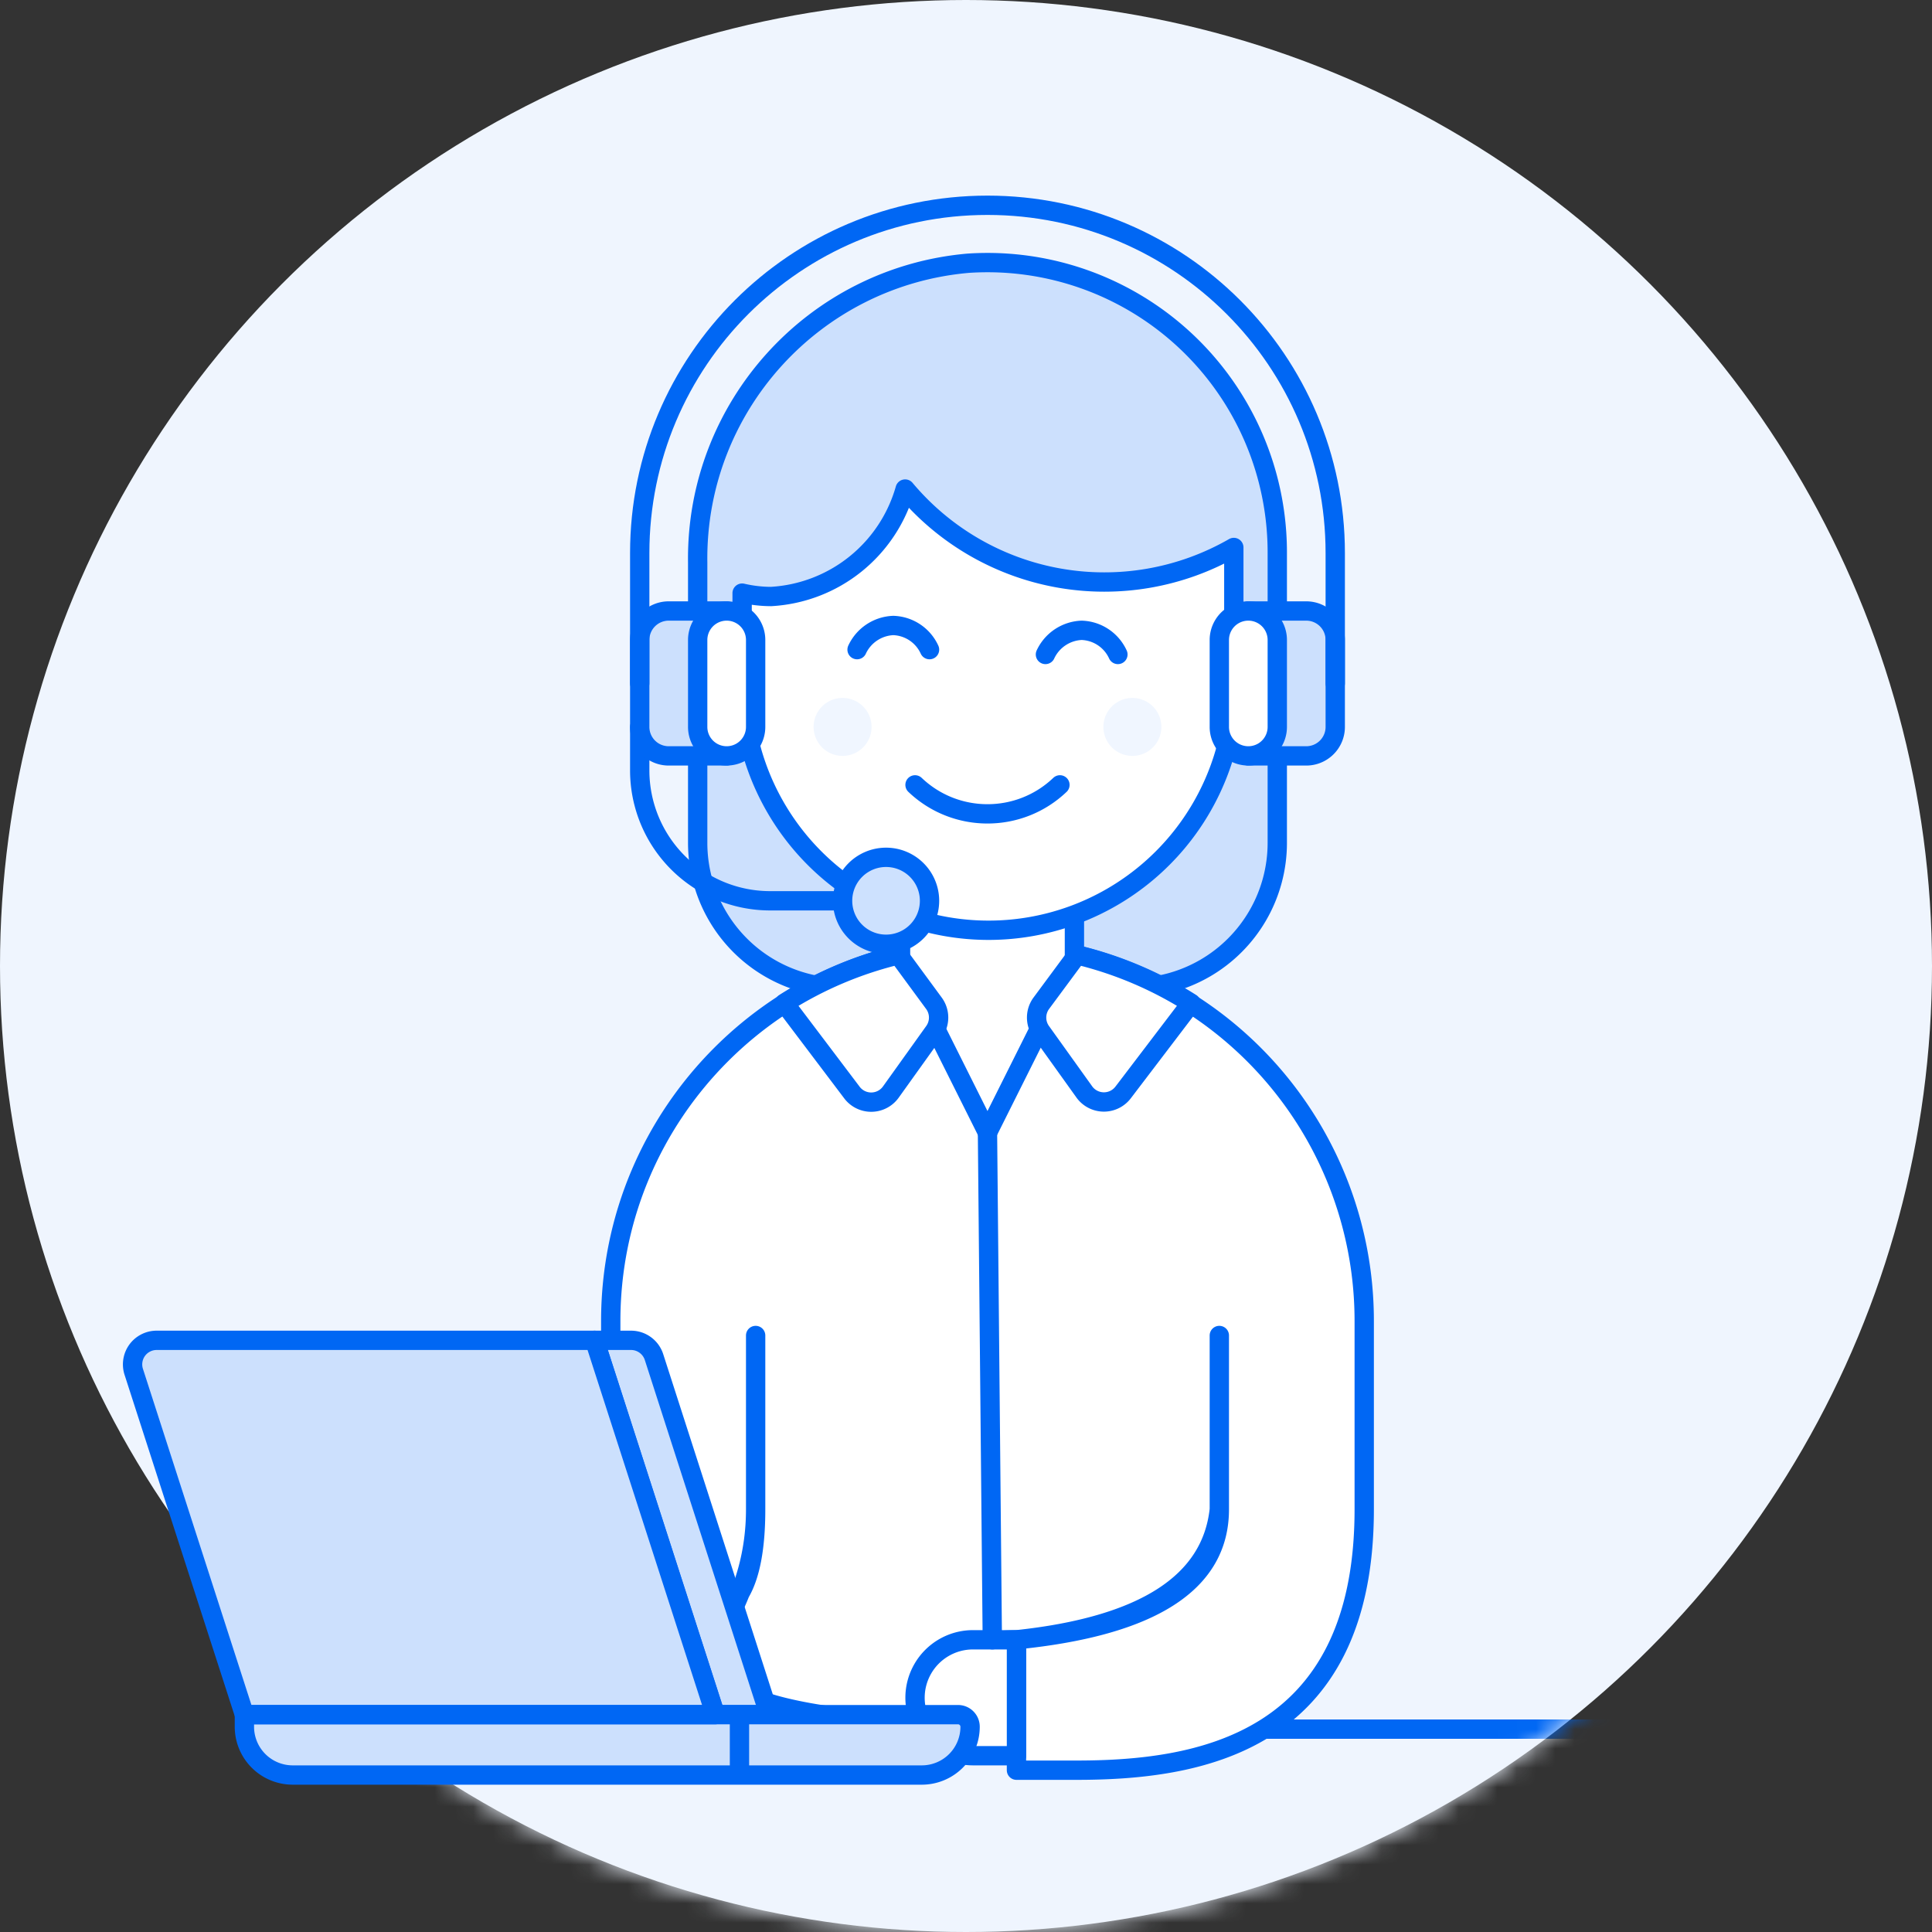 <?xml version="1.0" encoding="UTF-8"?> <svg xmlns="http://www.w3.org/2000/svg" xmlns:xlink="http://www.w3.org/1999/xlink" width="100" height="100" viewBox="0 0 100 100"><rect x="0" y="0" width="100" height="100" fill="#333333" stroke="none"/><title>Group 5</title><defs><circle id="a" cx="50" cy="50" r="50"></circle></defs><g fill="none" fill-rule="evenodd"><mask id="b" fill="#fff"><use xlink:href="#a"></use></mask><use fill="#EFF5FE" xlink:href="#a"></use><path stroke="#0067F4" fill="#EFF5FE" mask="url(#b)" d="M13.5 89.5h71v13h-71z"></path><path d="M58.612 51.125a7.5 7.5 0 0 0 7.5-7.5v-15a15 15 0 0 0-16-15c-7.997.7-14.102 7.448-14 15.475v14.525a7.5 7.5 0 0 0 7.5 7.5h15z" fill="#CCE0FD" fill-rule="nonzero"></path><path d="M58.612 51.125a7.5 7.5 0 0 0 7.5-7.5v-15a15 15 0 0 0-16-15c-7.997.7-14.102 7.448-14 15.475v14.525a7.5 7.5 0 0 0 7.5 7.5h15z" stroke="#0067F4" stroke-linecap="round" stroke-linejoin="round"></path><path d="M51.25 48.75c-10.77 0-19.5 8.73-19.5 19.5v5.25c0 9.888-3.512 11.25-7.4 11.25h-3.1v6.75h3.1c3.633 0 11.1-.958 22.4-2.875l6 2.875h3.1c6.15 0 14.9-1.25 14.9-13.5v-9.75a19.487 19.487 0 0 0-19.5-19.5z" fill="#FFF" fill-rule="nonzero"></path><path d="M51.112 48.875c-10.77 0-19.5 8.73-19.5 19.5v5.25c0 9.888-3.512 11.25-7.4 11.25h-3.1v6.75h3.1c5.45 0 14.9-4.537 14.9-13.5 0 2-.279 3.458-.837 4.375-.75 1.25-.287 4.621.837 5.375.819.548 6.332 1.623 8.25.875.777-.303-1.112-3.75 5.25-3.875 6.592-.7 10.092-2.95 10.5-6.75 0 3.8-3.5 6.05-10.5 6.75v6.75h3.1c6.15 0 14.9-1.25 14.9-13.5v-9.75a19.487 19.487 0 0 0-19.5-19.5zm-12 20.25v9m24-9v9" stroke="#0067F4" stroke-linecap="round" stroke-linejoin="round"></path><path d="M52.612 90.875h-2.25a3 3 0 0 1 0-6h2.25v6z" stroke="#0067F4" fill="#FFF" fill-rule="nonzero" stroke-linecap="round" stroke-linejoin="round"></path><path d="M21.113 90.875h-2.25a3 3 0 0 1 0-6h2.25v6z" stroke="#4550E5" fill="#FFF" fill-rule="nonzero" stroke-linecap="round" stroke-linejoin="round"></path><path d="M51.112 58.625l.25 26.25" stroke="#0067F4" stroke-linecap="round" stroke-linejoin="round"></path><path fill="#FFF" fill-rule="nonzero" d="M55.612 49.625l-4.5 9-4.5-9v-3.75h9z"></path><path stroke="#0067F4" stroke-linecap="round" stroke-linejoin="round" d="M55.612 49.625l-4.5 9-4.5-9v-3.75h9z"></path><path d="M44.087 56.538a1.25 1.25 0 0 0 2.013 0l2.237-3.125a1.25 1.25 0 0 0 0-1.488l-1.837-2.5a19.563 19.563 0 0 0-5.9 2.5l3.487 4.613zm14.051 0a1.25 1.25 0 0 1-2 0L53.9 53.413a1.25 1.25 0 0 1 0-1.488l1.85-2.5a19.563 19.563 0 0 1 5.9 2.5l-3.512 4.613zm5.724-24.163v-4.038a13.45 13.45 0 0 1-17.012-3.024 7.663 7.663 0 0 1-6.938 5.562 6.65 6.65 0 0 1-1.5-.175v1.675a2.262 2.262 0 0 0-2.25 2.25v.75a2.262 2.262 0 0 0 2.25 2.25h.213a12.737 12.737 0 0 0 25.087 0h.2a2.25 2.25 0 0 0 2.25-2.25v-.75a2.25 2.25 0 0 0-2.3-2.25h0z" stroke="#0067F4" fill="#FFF" fill-rule="nonzero" stroke-linecap="round" stroke-linejoin="round"></path><path d="M45.112 37.625a1.5 1.5 0 1 1-3 0 1.5 1.5 0 0 1 3 0zm15 0a1.5 1.5 0 1 1-3 0 1.5 1.5 0 0 1 3 0z" fill="#F0F6FF" fill-rule="nonzero"></path><path d="M47.362 40.625c2.1 2 5.4 2 7.5 0m3-6.75a2.137 2.137 0 0 0-1.875-1.25 2.162 2.162 0 0 0-1.875 1.25m-6-.25a2.137 2.137 0 0 0-1.875-1.25 2.162 2.162 0 0 0-1.875 1.25m-11.25 4v2.25a6.75 6.75 0 0 0 6.75 6.75h3.75" stroke="#0067F4" stroke-linecap="round" stroke-linejoin="round"></path><path d="M34.612 31.625h3v7.5h-3a1.5 1.5 0 0 1-1.5-1.5v-4.5a1.5 1.5 0 0 1 1.5-1.5z" stroke="#0067F4" fill="#CCE0FD" fill-rule="nonzero" stroke-linecap="round" stroke-linejoin="round"></path><path d="M36.112 37.625a1.5 1.5 0 0 0 3 0v-4.5a1.5 1.5 0 0 0-3 0v4.5z" stroke="#0067F4" fill="#FFF" fill-rule="nonzero" stroke-linecap="round" stroke-linejoin="round"></path><path d="M67.612 39.125h-3v-7.5h3a1.5 1.5 0 0 1 1.5 1.5v4.5a1.5 1.5 0 0 1-1.5 1.5z" stroke="#0067F4" fill="#CCE0FD" fill-rule="nonzero" stroke-linecap="round" stroke-linejoin="round"></path><path d="M66.112 37.625a1.5 1.5 0 0 1-3 0v-4.5a1.5 1.5 0 0 1 3 0v4.5z" stroke="#0067F4" fill="#FFF" fill-rule="nonzero" stroke-linecap="round" stroke-linejoin="round"></path><path d="M48.112 46.625a2.25 2.25 0 1 1-4.5 0 2.25 2.25 0 0 1 4.5 0h0z" stroke="#0067F4" fill="#CDE1FE" fill-rule="nonzero" stroke-linecap="round" stroke-linejoin="round"></path><path d="M33.112 35.375v-6.75c0-9.941 8.06-18 18-18 9.942 0 18 8.059 18 18v6.75" stroke="#0067F4" stroke-linecap="round" stroke-linejoin="round"></path><path d="M37.025 88.75h2.788L33.85 70.237a1.25 1.25 0 0 0-1.188-.862h-1.887l6.25 19.375z" stroke="#0067F4" fill="#CCE0FD" fill-rule="nonzero" stroke-linejoin="round"></path><path d="M12.65 88.75h24.375l-6.25-19.375H8.113a1.25 1.25 0 0 0-1.013.513 1.25 1.25 0 0 0-.175 1.124L12.65 88.75z" fill="#CCE0FD" fill-rule="nonzero"></path><path d="M12.65 88.75h25.625v3.125H15.15a2.5 2.5 0 0 1-2.5-2.5v-.625zm25.625 0h11.313c.345 0 .624.28.624.625a2.5 2.5 0 0 1-2.5 2.5h-9.437V88.75z" stroke="#0067F4" fill="#CCE0FD" fill-rule="nonzero" stroke-linejoin="round"></path><path d="M12.65 88.75h24.375l-6.25-19.375H8.113a1.25 1.25 0 0 0-1.013.513 1.25 1.25 0 0 0-.175 1.124L12.65 88.75z" stroke="#0067F4" stroke-linejoin="round"></path></g></svg> 